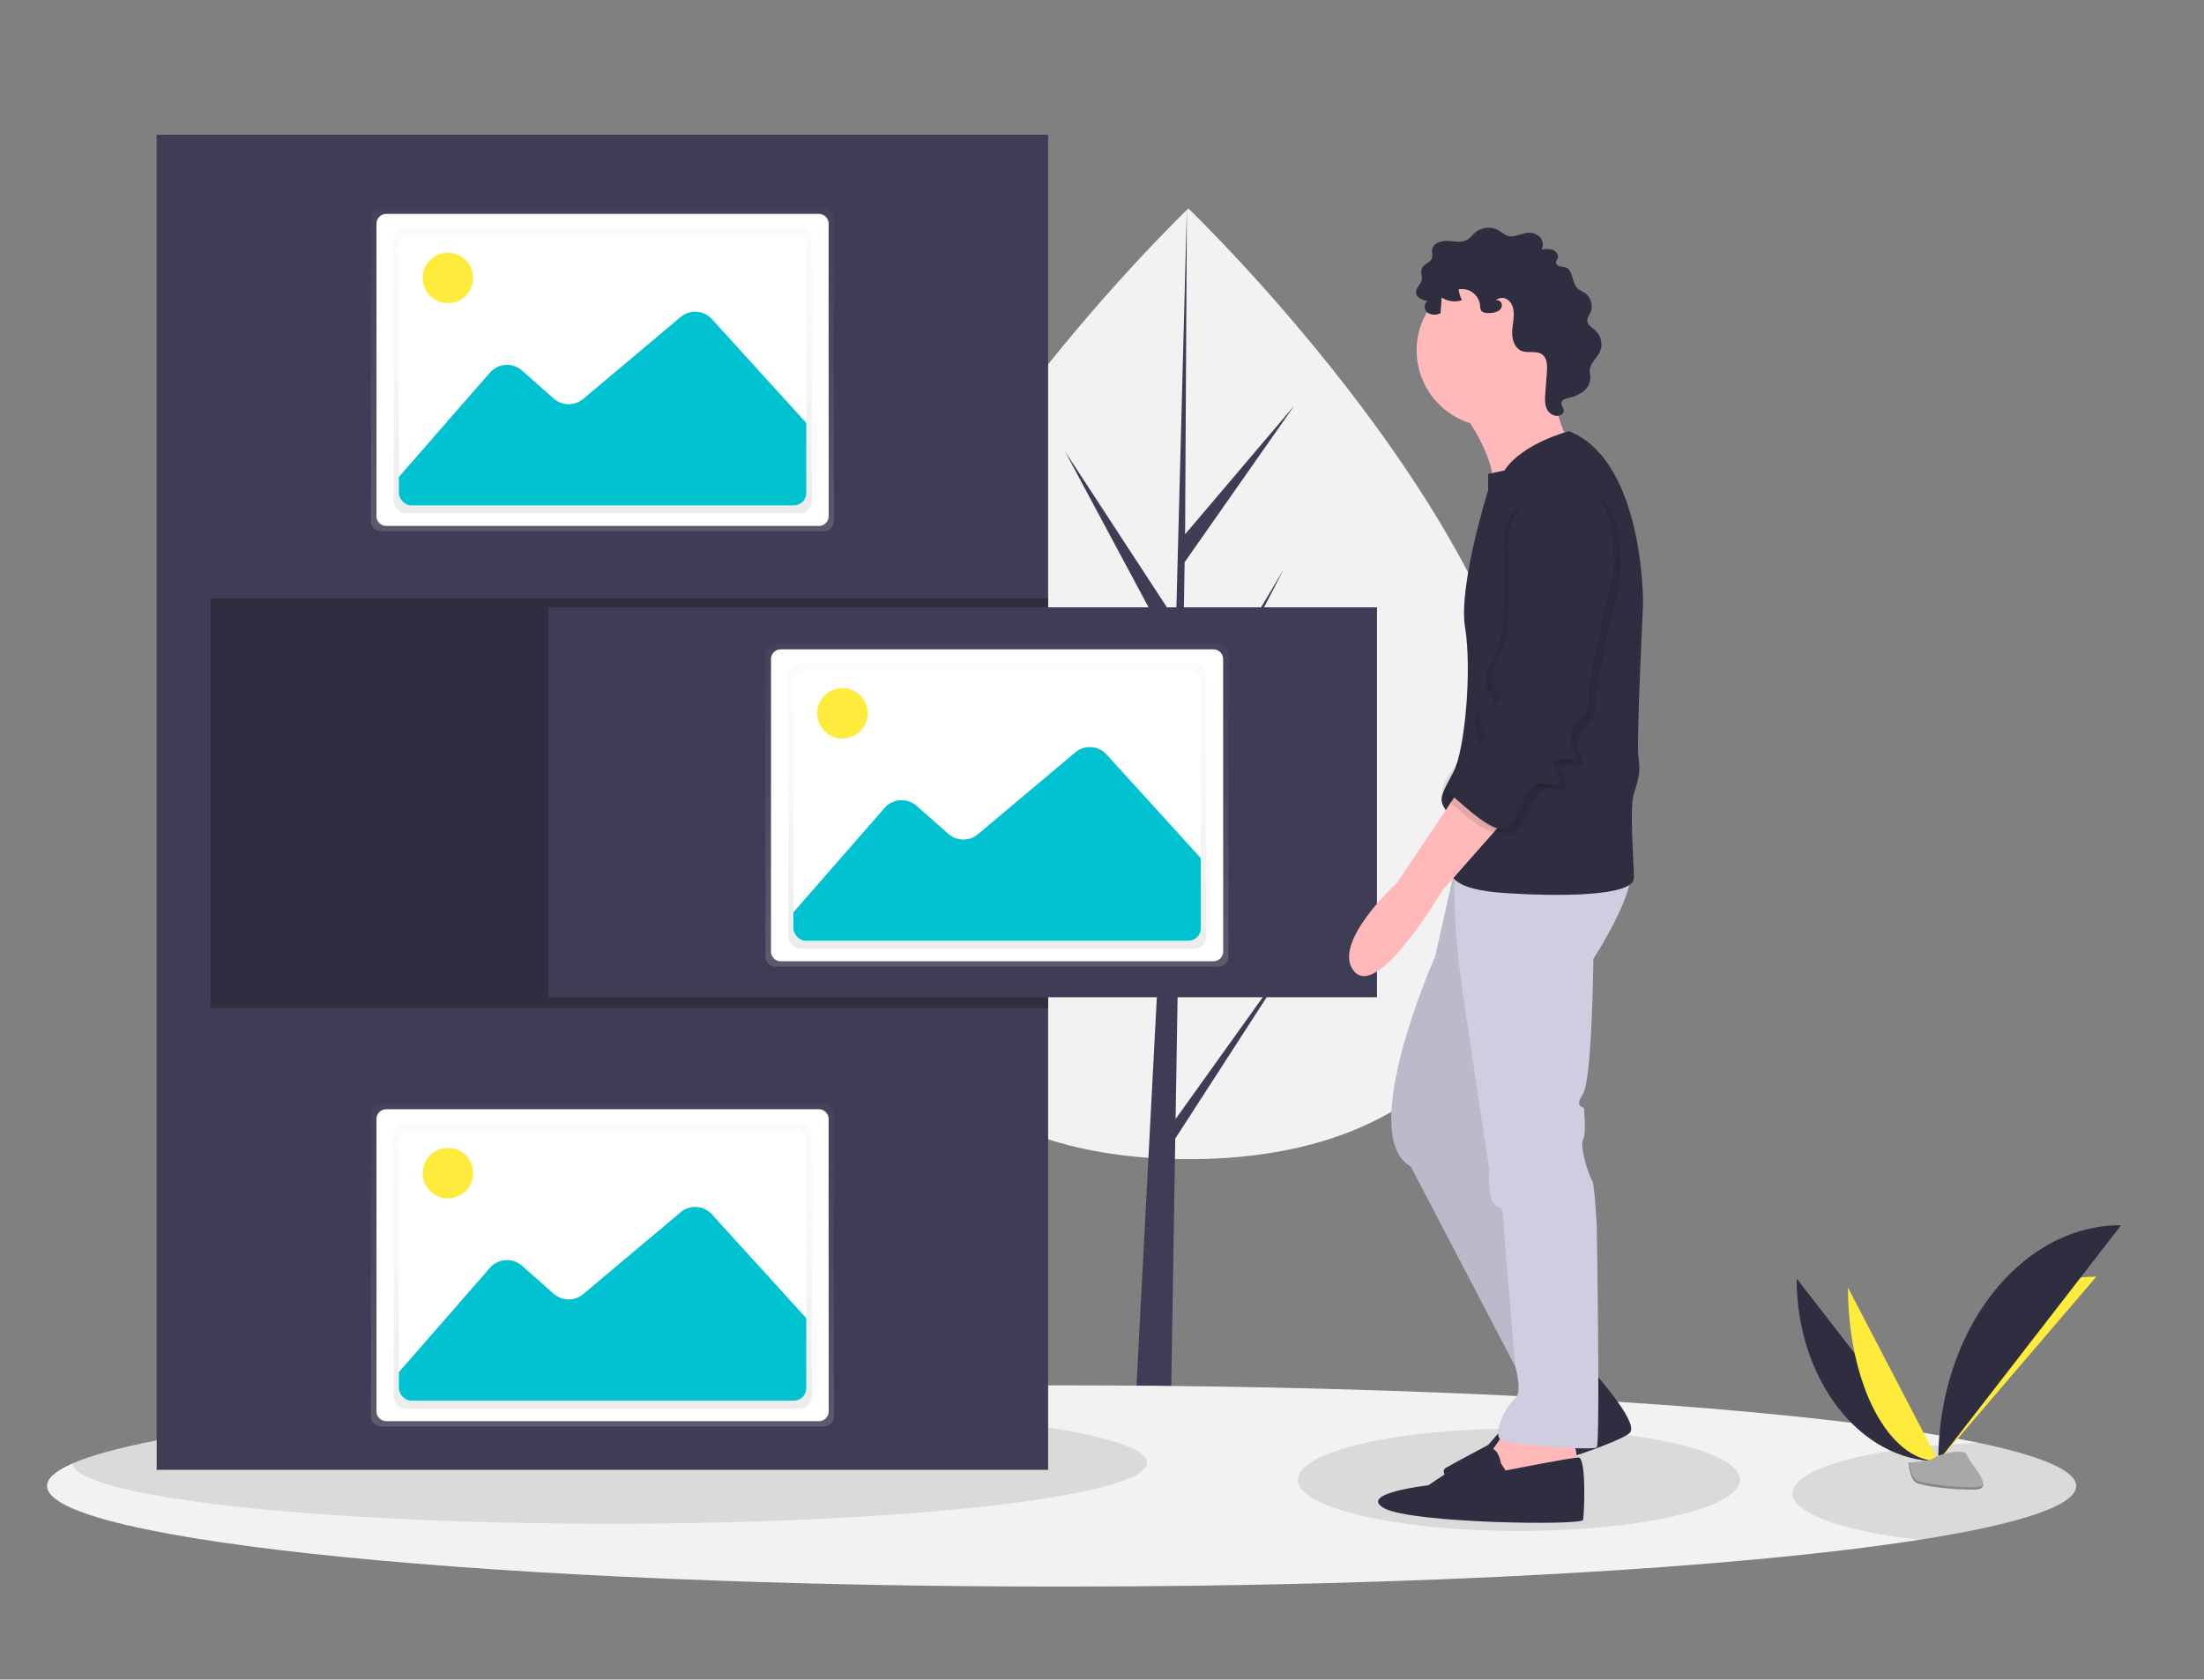 <svg xmlns="http://www.w3.org/2000/svg" xmlns:xlink="http://www.w3.org/1999/xlink" viewBox="0 0 847.14 645.71"><rect x="0" y="0" width="847.14" height="645.71" fill="#808080" stroke="none"/><defs><style>.cls-1{fill:none;}.cls-2{fill:#f2f2f2;}.cls-3{fill:#3f3d56;}.cls-4{opacity:0.1;}.cls-10,.cls-4{isolation:isolate;}.cls-5{fill:#2f2e41;}.cls-6{fill:#ffb9b9;}.cls-7{fill:#d0cde1;}.cls-8{fill:#ffeb3b;}.cls-9{fill:#a8a8a8;}.cls-10{opacity:0.2;}.cls-11{fill:url(#linear-gradient);}.cls-12{fill:#fff;}.cls-13{fill:url(#linear-gradient-2);}.cls-14{clip-path:url(#clip-path);}.cls-15{fill:#00c2d1;}.cls-16{fill:url(#linear-gradient-3);}.cls-17{fill:url(#linear-gradient-4);}.cls-18{clip-path:url(#clip-path-2);}.cls-19{fill:url(#linear-gradient-5);}.cls-20{fill:url(#linear-gradient-6);}.cls-21{clip-path:url(#clip-path-3);}</style><linearGradient id="linear-gradient" x1="618.44" y1="-4492.95" x2="618.44" y2="-4368.86" gradientTransform="matrix(1, 0, 0, -1, -235.26, -4121.36)" gradientUnits="userSpaceOnUse"><stop offset="0" stop-color="#b3b3b3" stop-opacity="0.25"/><stop offset="0.54" stop-color="#b3b3b3" stop-opacity="0.1"/><stop offset="1" stop-color="#b3b3b3" stop-opacity="0.05"/></linearGradient><linearGradient id="linear-gradient-2" x1="383.32" y1="-4383.66" x2="383.32" y2="-4273.74" gradientTransform="matrix(1, 0, 0, -1, 0, -4018.91)" xlink:href="#linear-gradient"/><clipPath id="clip-path"><rect class="cls-1" x="304.95" y="257.51" width="156.59" height="104.15" rx="4.75"/></clipPath><linearGradient id="linear-gradient-3" x1="466.8" y1="-4325.59" x2="466.8" y2="-4201.5" xlink:href="#linear-gradient"/><linearGradient id="linear-gradient-4" x1="231.68" y1="-4216.3" x2="231.68" y2="-4106.38" gradientTransform="matrix(1, 0, 0, -1, 0, -4018.91)" xlink:href="#linear-gradient"/><clipPath id="clip-path-2"><rect class="cls-1" x="153.31" y="90.15" width="156.59" height="104.15" rx="4.75"/></clipPath><linearGradient id="linear-gradient-5" x1="466.8" y1="-4669.75" x2="466.8" y2="-4545.66" xlink:href="#linear-gradient"/><linearGradient id="linear-gradient-6" x1="231.68" y1="-4560.46" x2="231.68" y2="-4450.54" gradientTransform="matrix(1, 0, 0, -1, 0, -4018.91)" xlink:href="#linear-gradient"/><clipPath id="clip-path-3"><rect class="cls-1" x="153.31" y="434.31" width="156.59" height="104.15" rx="4.75"/></clipPath></defs><title>Illustartion</title><g id="TEMPLATE_delete_" data-name="TEMPLATE (delete)"><path class="cls-2" d="M590.75,309.46c0,100.93-60,136.17-134,136.17s-134-35.24-134-136.17,134-229.32,134-229.32S590.75,208.53,590.75,309.46Z"/><polygon class="cls-3" points="451.86 430.19 453.23 345.73 510.35 241.22 453.44 332.47 454.06 294.49 493.43 218.89 454.22 284.44 454.22 284.44 455.33 216.13 497.49 155.94 455.51 205.39 456.2 80.14 451.84 245.95 452.2 239.11 409.34 173.51 451.51 252.24 447.52 328.53 447.4 326.51 397.99 257.47 447.25 333.66 446.75 343.2 446.66 343.35 446.7 344.13 436.57 537.68 450.11 537.68 451.73 437.71 500.87 361.7 451.86 430.19"/><path class="cls-2" d="M798,571.28c0,7.6-22.07,14.69-60.21,20.67-69.11,10.83-191,18-329.75,18-215.36,0-389.95-17.32-389.95-38.69,0-2.95,3.35-5.84,9.7-8.61,7.16-3.13,18.15-6.11,32.44-8.9,29.46-5.75,73-10.66,126.08-14.32,61.63-4.23,136.16-6.74,216.56-6.84H408q14.54,0,28.8.11,6.71,0,13.36.12c47.35.5,92.16,1.85,132.89,3.87l5.43.28,1.85.1c.16,0,.33,0,.49,0q12,.63,23.48,1.34c2.51.16,5,.31,7.46.48,24,1.55,46.06,3.36,65.94,5.4,3.39.35,6.73.7,10,1.06,25.16,2.76,46.34,5.89,62.66,9.29C784.5,559.71,798,565.34,798,571.28Z"/><ellipse class="cls-4" cx="583.84" cy="568.87" rx="84.97" ry="19.69"/><path class="cls-4" d="M798,571.28c0,7.6-22.07,14.69-60.21,20.67-28.84-3.15-48.8-10-48.8-17.83,0-9.8,30.92-17.93,71.4-19.44C784.5,559.71,798,565.34,798,571.28Z"/><path class="cls-4" d="M440.85,562.3c0,13-92.48,23.49-206.55,23.49-113,0-204.81-10.31-206.52-23.12,21.93-9.58,79.68-17.8,158.52-23.22,15.4-.41,31.48-.63,48-.63C348.37,538.82,440.85,549.33,440.85,562.3Z"/><rect class="cls-3" x="60.22" y="51.8" width="342.64" height="513.26"/><rect class="cls-5" x="80.94" y="230.03" width="321.91" height="157.5"/><rect class="cls-3" x="210.81" y="233.48" width="318.46" height="149.9"/><path class="cls-6" d="M561.38,157.34s14.2,18.2,12.43,31.07,29.29-17.75,29.29-17.75-10.65-22.2-4.88-32.85S561.38,157.34,561.38,157.34Z"/><path class="cls-5" d="M611.09,525.75s18.64,20.42,15.54,24.86-57.71,21.3-63.92,20.42-9.32-5.33-7.1-6.66S572,555.49,572,555.49l12-13.76s8.87-4.88,8.87-7.54S611.09,525.75,611.09,525.75Z"/><path class="cls-6" d="M579.58,548.39s-7.11,11.54-8.44,12,6.66,16.43,6.66,16.43L596.44,571l10.21-8.44-2.22-11.54Z"/><path class="cls-7" d="M560.49,328.23l-8.88,39.51s-30.62,68.79-9.32,80.78l46.61,89.22,24.85-11.1L572,435.2,591.12,330Z"/><path class="cls-4" d="M560.49,328.23l-8.88,39.51s-30.62,68.79-9.32,80.78l46.61,89.22,24.85-11.1L572,435.2,591.12,330Z"/><path class="cls-7" d="M563.6,334.44h-4.51a251.21,251.21,0,0,0,2.29,40.84c3.1,22.64,11.09,74.57,11.09,74.57s-.88,9.77,1.78,12.87,3.11-.88,3.55,6.22,4.66,56.48,4.66,56.48,2.89,10.1-.22,12.32-9.32,14.2-4.88,16,35.06,4,36.39,2.66,0-84.78,0-84.78-.88-16.87-1.77-17.75-4.88-12.88-3.55-15.54.44-10.65.44-12-4,0-.44-5.77,4-51.94,4-51.94,19.09-29.29,13.32-36.84Z"/><circle class="cls-6" cx="573.81" cy="134.7" r="29.3"/><path class="cls-5" d="M603.1,165.77s-17.75,4.44-24.86,15.1L572,182.2v6.21s-11.54,36.84-8.88,52.82,0,47-4.44,55.49-5.77,10.21-3.55,13.76,5.33,15.53,3.11,20.86,0,10.65,20.42,12S628,344.65,628,337.55s-1.78-27.07,0-32.4,2.66-8.88,1.77-13.76,1.78-59.48,1.78-59.48S632,177.32,603.1,165.77Z"/><path class="cls-6" d="M561.38,302.93,537,339.33s-25.75,23.52-16.43,34.18,33.74-31.08,33.74-31.08l26.63-30.18Z"/><path class="cls-5" d="M576.91,562.59s-.88-5.77-4-5.77S549,571,549,571s-27.52,3.1-16.87,8.87,75.9,6.66,76.35,4.44,1.33-24.1-1.78-24-28,5-28,5Z"/><path class="cls-5" d="M575.89,119.57a7.47,7.47,0,0,1-3.35.76c-1.2.06-2.62,0-3.26-1a4.74,4.74,0,0,1-.41-2.13,7,7,0,0,0-7.89-6l-.32,0a10.24,10.24,0,0,0,1.31,4.17,8.92,8.92,0,0,1-7.83-1l-.45,6a4.88,4.88,0,0,1-5-.17c-1.39-1.09-1.5-3.64.07-4.45-1.94-.4-4.31-1.27-4.46-3.25-.13-1.8,1.79-3.12,2.14-4.89.29-1.45-.5-3,.06-4.39.73-1.79,3.41-2.25,3.95-4.11.27-1-.12-2,0-3,.25-2.57,3.48-3.63,6.06-3.49s5.4.83,7.59-.54a22,22,0,0,0,2.74-2.56,8.12,8.12,0,0,1,9.44-.82,15.7,15.7,0,0,0,3.1,1.93c2.37.81,4.84-.71,7.31-1.06A6.06,6.06,0,0,1,591.73,91a4.16,4.16,0,0,1,.76,5,8.06,8.06,0,0,1,4.36.06c1.37.54,2.42,2.18,1.78,3.51a4.73,4.73,0,0,0-.55,1.13c-.13.77.62,1.43,1.37,1.66s1.57.18,2.31.45c3,1.11,2.31,6,4.7,8.15a19.24,19.24,0,0,0,2.6,1.59,6.32,6.32,0,0,1,2.23,7.63c-.48,1.07-1.29,2.08-1.19,3.24.14,1.63,1.88,2.53,3.11,3.61a7.23,7.23,0,0,1,1.68,8.3c-1.13,2.35-3.57,4.13-3.81,6.73-.11,1.13.23,2.25.21,3.39a7,7,0,0,1-3,5.26,15.55,15.55,0,0,1-5.76,2.4c-1,.23-2.12.59-2.36,1.56-.27,1.15,1,2.19.87,3.36a1.93,1.93,0,0,1-.78,1.27c-1.73,1.35-4.47.19-5.53-1.73s-.92-4.26-.76-6.46l.6-8c.18-2.48.17-5.42-1.86-6.87-2.23-1.6-5.49-.31-8-1.39s-3.58-4.42-3.48-7.29.93-5.73.46-8.55c-.59-3.51-3.7-5.86-6.85-3.59C577.6,115.11,578.07,118.28,575.89,119.57Z"/><path class="cls-4" d="M600.44,187.08s-17.76,7.1-17.76,22.19.89,35.07-2.22,41.73-5.77,8.87-4,14.2,4.88,4.44,0,8.43-4.44-2.66-4.88,4,4.44,7.55,0,10.65-16,15.54-11.1,19.53,17.75,16.87,22.19,12,6.66-17.31,12.88-16.43,7.1,1.34,6.21-3.1-4.88-4.44.44-5.77,7.55,1.77,5.77-2.67-3.1-6.21.45-11.09,5.32-6.22,4.88-11.1,9.77-48.83,9.77-48.83S626.18,183.53,600.44,187.08Z"/><path class="cls-4" d="M595.56,186.19s-17.76,7.1-17.76,22.2.89,35.06-2.22,41.72-5.77,8.88-4,14.2,4.88,4.44,0,8.44-4.44-2.67-4.89,4,4.44,7.55,0,10.65-16,15.54-11.09,19.54,17.75,16.86,22.19,12,6.66-17.31,12.87-16.42,7.1,1.33,6.22-3.11-4.89-4.44.44-5.77,7.55,1.77,5.77-2.66-3.11-6.22.45-11.1,5.32-6.22,4.88-11.1,9.76-48.82,9.76-48.82S621.3,182.64,595.56,186.19Z"/><path class="cls-5" d="M597.78,184.86S580,192,580,207.05s.89,35.07-2.22,41.73-5.77,8.88-4,14.2,4.88,4.44,0,8.44-4.44-2.67-4.89,4,4.44,7.55,0,10.65-16,15.54-11.09,19.53,17.75,16.87,22.19,12,6.66-17.31,12.87-16.43,7.1,1.34,6.22-3.1-4.89-4.44.44-5.77,7.55,1.77,5.77-2.67-3.11-6.21.44-11.09,5.33-6.22,4.89-11.1,9.76-48.82,9.76-48.82S623.52,181.31,597.78,184.86Z"/><path class="cls-5" d="M690.57,491.52c0,38.84,24.36,70.26,54.47,70.26"/><path class="cls-8" d="M745,561.78c0-39.27,27.19-71,60.78-71"/><path class="cls-8" d="M710.3,495c0,36.89,15.54,66.74,34.74,66.74"/><path class="cls-5" d="M745,561.78C745,511.6,776.46,471,815.3,471"/><path class="cls-9" d="M733.58,562.28s7.72-.24,10-1.9,11.89-3.64,12.46-1,11.61,13.23,2.89,13.3-20.26-1.36-22.59-2.78S733.58,562.28,733.58,562.28Z"/><path class="cls-10" d="M759.14,571.77c-8.73.07-20.27-1.36-22.59-2.77-1.77-1.08-2.48-5-2.71-6.73h-.26s.49,6.23,2.81,7.64,13.87,2.85,22.59,2.78c2.52,0,3.39-.92,3.34-2.25C762,571.26,761,571.76,759.14,571.77Z"/><path class="cls-11" d="M472.15,367.68a3.89,3.89,0,0,1-3.87,3.91H298.07a3.89,3.89,0,0,1-3.87-3.91V251.41a3.89,3.89,0,0,1,3.87-3.91H468.28a3.89,3.89,0,0,1,3.87,3.91"/><path class="cls-12" d="M470.15,365.79a3.76,3.76,0,0,1-3.76,3.76H300.1a3.76,3.76,0,0,1-3.75-3.76V253.39a3.75,3.75,0,0,1,3.75-3.76H466.37a3.76,3.76,0,0,1,3.76,3.76"/><rect class="cls-13" x="302.97" y="254.83" width="160.71" height="109.92" rx="4.75"/><rect class="cls-12" x="304.94" y="257.51" width="156.59" height="104.15" rx="4.75"/><g class="cls-14"><path class="cls-15" d="M296.23,360.71,340,310.61a8.7,8.7,0,0,1,12.28-.83l0,0,12.23,10.8a8.7,8.7,0,0,0,11.36.13l37.41-31.44a8.69,8.69,0,0,1,12.05.8l45.91,50.53a8.65,8.65,0,0,1,2.23,5.09l1.77,19.93a8.69,8.69,0,0,1-7.89,9.44q-.39,0-.78,0H302.79a8.69,8.69,0,0,1-8.69-8.43h0A8.66,8.66,0,0,1,296.23,360.71Z"/></g><circle class="cls-8" cx="323.8" cy="274.21" r="9.7"/><path class="cls-16" d="M320.51,200.32a3.89,3.89,0,0,1-3.87,3.91H146.43a3.89,3.89,0,0,1-3.87-3.91V84.05a3.89,3.89,0,0,1,3.87-3.91H316.64a3.89,3.89,0,0,1,3.87,3.91"/><path class="cls-12" d="M318.51,198.43a3.75,3.75,0,0,1-3.76,3.75H148.47a3.75,3.75,0,0,1-3.76-3.75V86a3.76,3.76,0,0,1,3.76-3.76H314.73A3.76,3.76,0,0,1,318.49,86"/><rect class="cls-17" x="151.33" y="87.46" width="160.71" height="109.92" rx="4.75"/><rect class="cls-12" x="153.3" y="90.14" width="156.59" height="104.15" rx="4.75"/><g class="cls-18"><path class="cls-15" d="M144.6,193.34l43.71-50.09a8.71,8.71,0,0,1,12.28-.84l0,0,12.23,10.8a8.7,8.7,0,0,0,11.36.13l37.41-31.45a8.71,8.71,0,0,1,12.05.8l45.92,50.54a8.7,8.7,0,0,1,2.22,5.09l1.78,19.93a8.71,8.71,0,0,1-7.9,9.44l-.77,0H151.16a8.7,8.7,0,0,1-8.7-8.44h0A8.7,8.7,0,0,1,144.6,193.34Z"/></g><circle class="cls-8" cx="172.16" cy="106.84" r="9.7"/><path class="cls-19" d="M320.51,544.48a3.89,3.89,0,0,1-3.87,3.91H146.43a3.89,3.89,0,0,1-3.87-3.91V428.2a3.89,3.89,0,0,1,3.87-3.9H316.64a3.89,3.89,0,0,1,3.87,3.9"/><path class="cls-12" d="M318.51,542.59a3.75,3.75,0,0,1-3.76,3.75H148.47a3.75,3.75,0,0,1-3.76-3.75V430.19a3.76,3.76,0,0,1,3.76-3.76H314.73a3.76,3.76,0,0,1,3.76,3.76"/><rect class="cls-20" x="151.33" y="431.62" width="160.71" height="109.92" rx="4.75"/><rect class="cls-12" x="153.3" y="434.3" width="156.59" height="104.15" rx="4.75"/><g class="cls-21"><path class="cls-15" d="M144.6,537.5l43.71-50.09a8.71,8.71,0,0,1,12.28-.84l0,0,12.23,10.8a8.7,8.7,0,0,0,11.36.13l37.41-31.45a8.71,8.71,0,0,1,12.05.8l45.92,50.54a8.7,8.7,0,0,1,2.22,5.08l1.78,19.94a8.71,8.71,0,0,1-7.9,9.44l-.77,0H151.16a8.7,8.7,0,0,1-8.7-8.44h0A8.7,8.7,0,0,1,144.6,537.5Z"/></g><circle class="cls-8" cx="172.16" cy="451" r="9.7"/></g></svg>